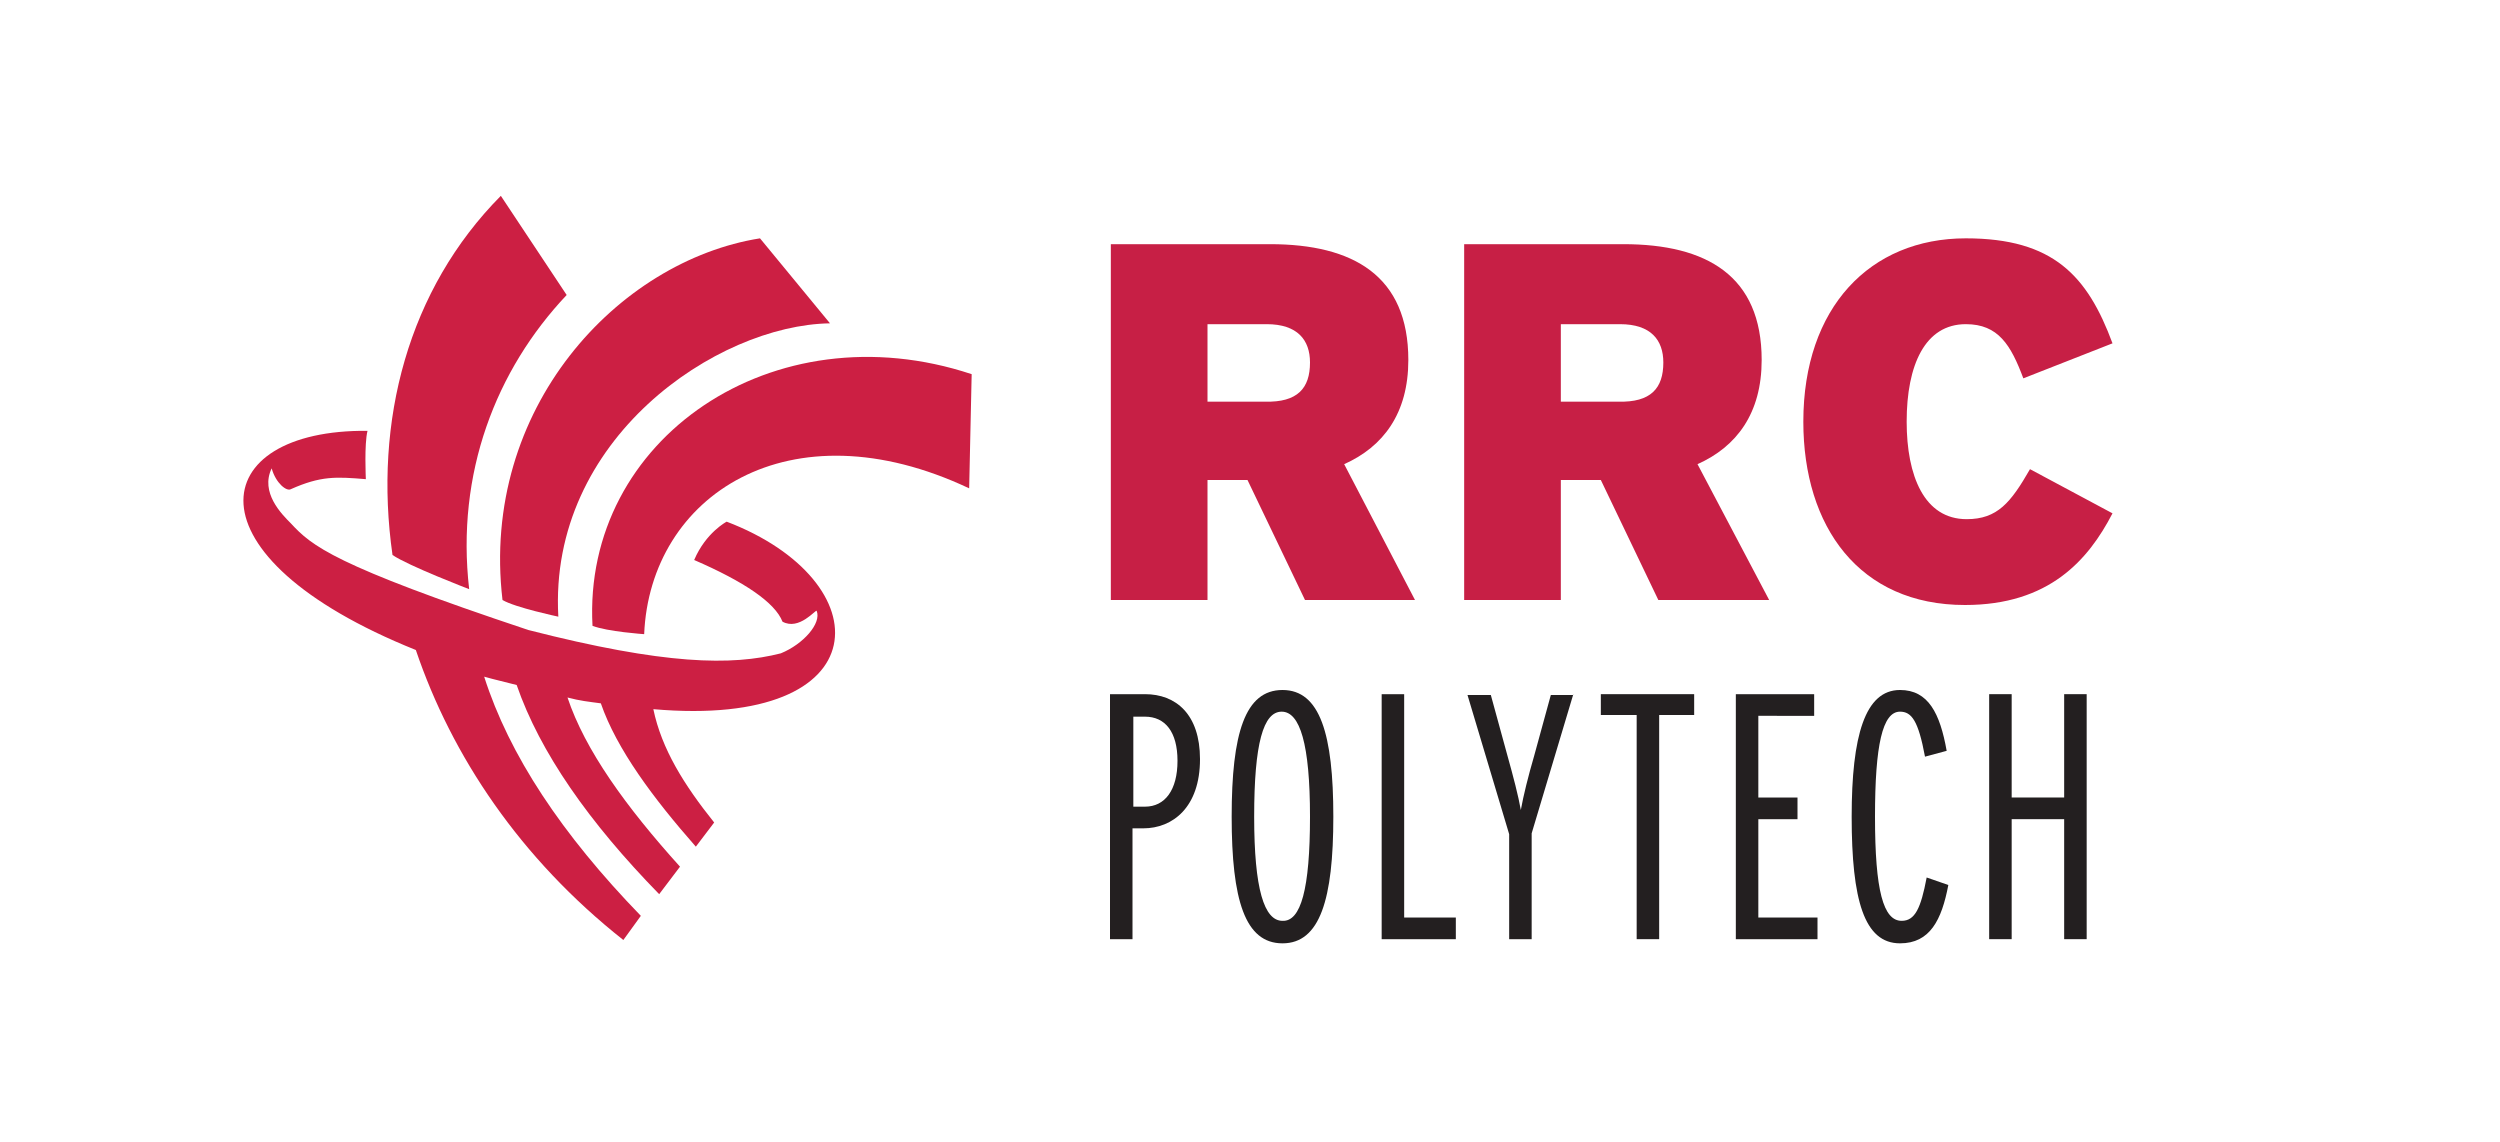 <?xml version="1.0" encoding="UTF-8"?> <svg xmlns="http://www.w3.org/2000/svg" xmlns:xlink="http://www.w3.org/1999/xlink" version="1.1" id="Layer_1" x="0px" y="0px" viewBox="0 0 300 137" style="enable-background:new 0 0 300 137;" xml:space="preserve"> <style type="text/css"> .st0{fill:none;} .st1{fill:#CC1F43;} .st2{fill:#C71F45;} .st3{fill:#231F20;} </style> <g> <rect x="4.3" y="1" class="st0" width="277.6" height="140"></rect> <g> <g> <g> <path class="st1" d="M56.3,70.7C54.7,56.8,59.5,44.4,68,35.4l-7.9-11.9c-11.1,11.2-15.3,27-13,43.1C49,67.9,56.3,70.7,56.3,70.7 "></path> <path class="st1" d="M67,74c-1.2-21.3,19-35,32.6-35.2l-8.4-10.2c-17,2.7-33.6,20.4-30.9,43.4C61.8,72.9,67,74,67,74"></path> <path class="st1" d="M77.3,76.1c0.7-16.6,17.4-27.7,39-17.5l0.3-13.7C92.8,37,69.9,52.7,71.1,75.1 C72.9,75.8,77.3,76.1,77.3,76.1"></path> <path class="st1" d="M83.3,67.2c1.4-3.3,3.9-4.6,3.9-4.6c18.6,7.1,18.6,24.9-8.8,22.5c1,4.8,3.7,9.1,7.3,13.6l-2.2,2.9 c-5.1-5.8-9.5-11.7-11.4-17.2c-1.5-0.2-2.5-0.3-4-0.7c2.1,6.3,7,13.1,13.5,20.3c0,0-2.5,3.3-2.5,3.3c-8.4-8.6-14.3-17-17.1-25.1 c-1.5-0.4-2.5-0.6-3.9-1c3,9.4,9.3,18.9,18.8,28.7l-2.1,2.9c-12.4-9.8-20.6-22.1-24.9-34.8c-28.1-11.3-25.1-26.5-5.8-26.3 c-0.4,1.6-0.2,5.7-0.2,5.8c-3.6-0.3-5.4-0.4-9,1.2c-0.5,0.3-1.8-0.7-2.3-2.5c-1.4,2.9,1.2,5.5,2.3,6.6c2.5,2.7,5.1,5,28.5,12.8 c16.4,4.2,24.4,4.3,30.3,2.8c2.7-1.1,4.9-3.6,4.3-5.1c-0.1-0.2-2.1,2.4-4.1,1.3C93,72.3,89.3,69.8,83.3,67.2"></path> </g> </g> <g> <path class="st2" d="M169.8,72h-13.2l-6.9-14.4h-4.8V72h-11.6V29.3h19.1c10,0,16.6,3.8,16.6,13.9c0,6.4-3,10.4-7.7,12.5L169.8,72 z M157.2,43.5c0-2.7-1.5-4.6-5.2-4.6h-7.1v9.3h6.9C155.7,48.3,157.2,46.6,157.2,43.5z"></path> <path class="st2" d="M212.3,72H199l-6.9-14.4h-4.8V72h-11.6V29.3h19.1c10,0,16.6,3.8,16.6,13.9c0,6.4-3,10.4-7.7,12.5L212.3,72z M199.6,43.5c0-2.7-1.5-4.6-5.2-4.6h-7.1v9.3h6.9C198.1,48.3,199.6,46.6,199.6,43.5z"></path> <path class="st2" d="M253.5,61.6c-2.9,5.6-7.6,11-17.7,11c-12.7,0-19.4-9.4-19.4-22c0-13.7,8-22,19.5-22 c10.5,0,14.6,4.5,17.6,12.6l-10.7,4.2c-1.5-4-3-6.5-6.9-6.5c-4.9,0-7.1,4.9-7.1,11.7c0,6.5,2.1,11.7,7.2,11.7c3.7,0,5.3-2,7.6-6 L253.5,61.6z"></path> <path class="st3" d="M144,91.1c0,5.8-3.3,8.3-6.8,8.3h-1.3v13.3h-2.7V83.3h4.2C141.1,83.3,144,85.7,144,91.1z M141.3,91.3 c0-3.5-1.5-5.3-3.9-5.3h-1.4v10.8h1.4C139.8,96.8,141.3,94.8,141.3,91.3z"></path> <path class="st3" d="M160,98c0,9.9-1.6,15.2-6.1,15.2s-6.1-5.2-6.1-15.2s1.6-15.2,6.1-15.2S160,88.1,160,98z M157.2,98 c0-8.7-1.2-12.6-3.4-12.6c-2.2,0-3.3,3.8-3.3,12.6c0,8.7,1.2,12.5,3.4,12.5C156.1,110.6,157.2,106.7,157.2,98z"></path> <path class="st3" d="M174.7,112.7h-8.9V83.3h2.7v26.8h6.2V112.7z"></path> <path class="st3" d="M188.8,83.3l-5,16.7v12.7h-2.7v-12.6l-5-16.7h2.8l2,7.3c0.7,2.5,1.3,4.8,1.6,6.5c0.3-1.7,0.9-4.1,1.6-6.5 l2-7.3H188.8z"></path> <path class="st3" d="M203.4,85.8h-4.3v26.9h-2.7V85.8h-4.3v-2.5h11.2V85.8z"></path> <path class="st3" d="M218.1,112.7h-9.8V83.3h9.4v2.6H211v9.8h4.7v2.6H211v11.8h7.1V112.7z"></path> <path class="st3" d="M233.8,106.2c-0.8,4.2-2.2,7-5.8,7c-4.3,0-5.8-5.2-5.8-15.2c0-9.7,1.6-15.2,5.8-15.2c3.4,0,4.8,2.8,5.6,7.3 l-2.6,0.7c-0.8-4.3-1.6-5.4-3-5.4c-2.1,0-3,4-3,12.6c0,8.9,1,12.5,3.2,12.5c1.6,0,2.3-1.5,3-5.2L233.8,106.2z"></path> <path class="st3" d="M250.4,112.7h-2.7V98.3h-6.3v14.4h-2.7V83.3h2.7v12.4h6.3V83.3h2.7V112.7z"></path> </g> </g> </g> </svg> 